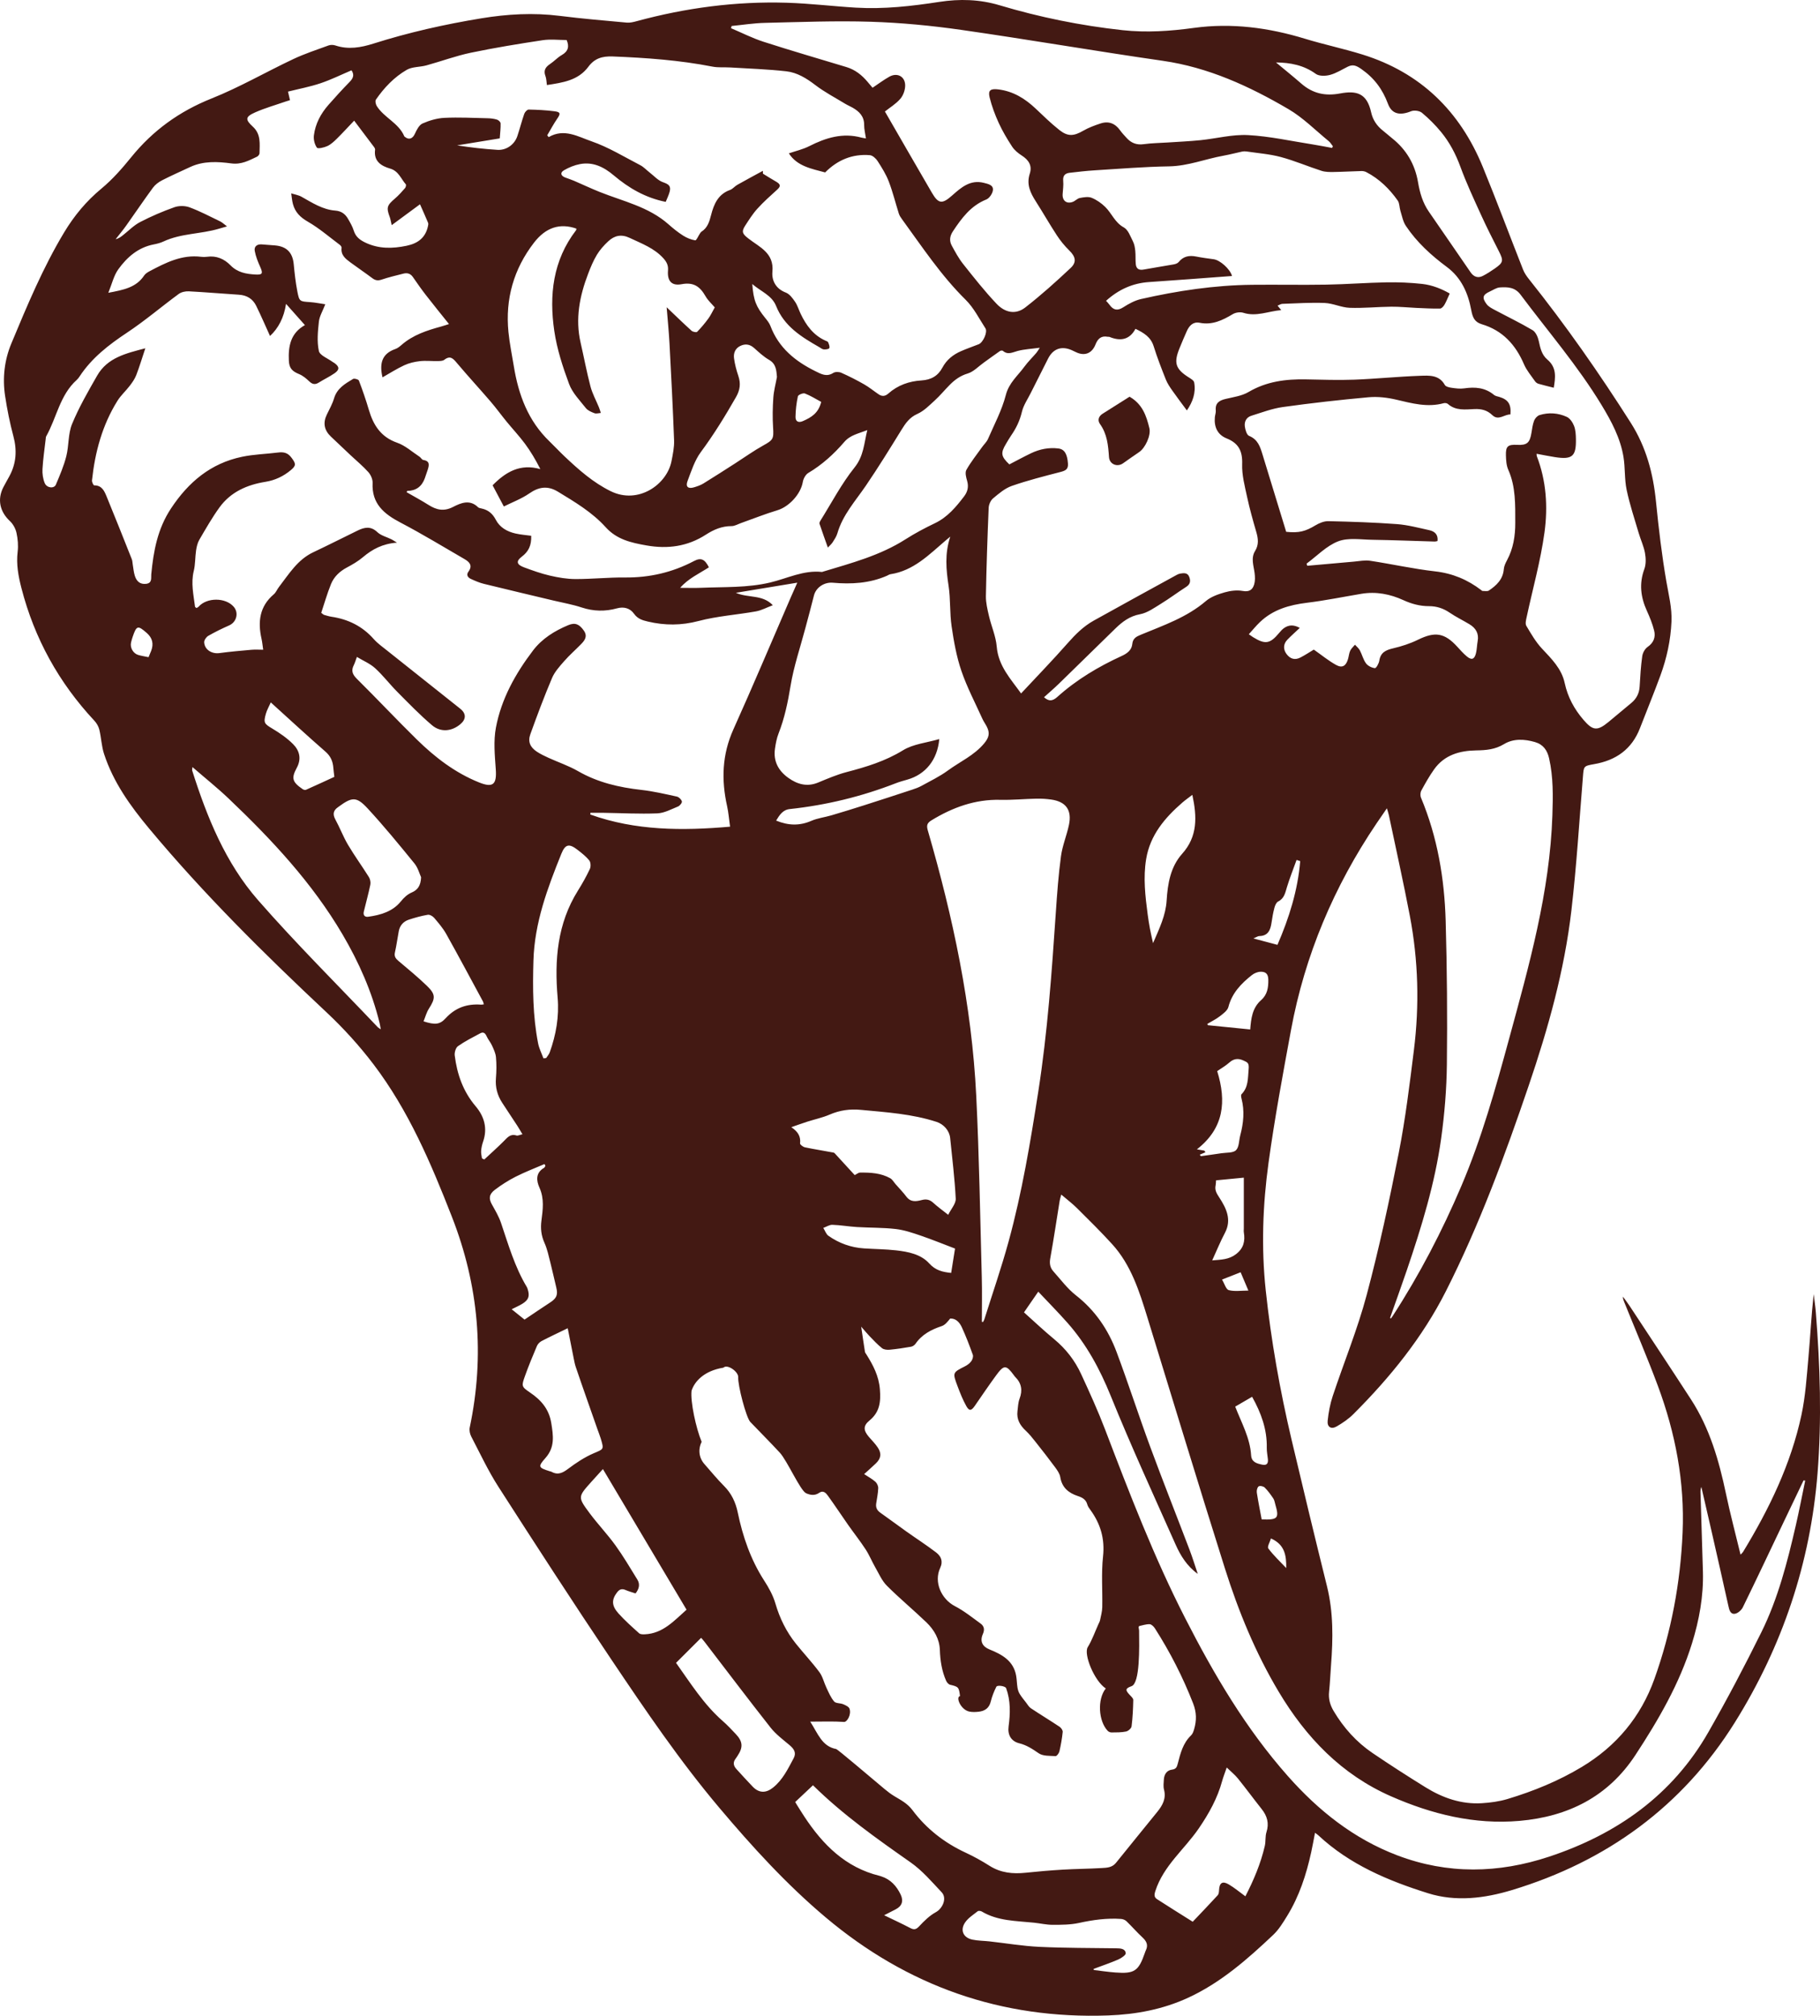 <svg viewBox="0 0 386.597 428.142" xmlns="http://www.w3.org/2000/svg"><g fill="#431913"><path d="m294.599 171.683c-.81 1.18-1.521 2.201-2.217 3.232-9.036 13.396-15.219 27.987-18.157 43.89-1.729 9.359-3.469 18.728-4.767 28.153-1.236 8.969-1.561 18.04-.6 27.072 1.138 10.684 3.017 21.258 5.482 31.718 2.451 10.397 4.955 20.782 7.527 31.15 1.376 5.548 1.303 11.135.866 16.759-.146 1.884-.213 3.776-.414 5.653-.161 1.501.192 2.803.958 4.093 2.125 3.58 4.847 6.614 8.28 8.945 3.682 2.5 7.43 4.907 11.213 7.252 3.659 2.268 7.63 3.67 12.003 3.398 1.826-.114 3.69-.362 5.436-.887 5.518-1.661 10.836-3.83 15.793-6.814 7.331-4.413 12.533-10.638 15.41-18.668 3.599-10.046 5.538-20.449 5.998-31.115.464-10.759-1.524-21.13-5.255-31.167-2.22-5.97-4.738-11.83-7.125-17.738-.147-.363-.313-.718-.29-1.196.456.629.937 1.242 1.364 1.89 4.376 6.646 8.777 13.276 13.103 19.954 3.948 6.095 5.924 12.931 7.403 19.964.902 4.288 2.033 8.529 3.107 12.983.261-.278.427-.405.528-.571 5.544-9.105 10.169-18.629 12.413-29.111.852-3.979 1.11-8.096 1.477-12.165.404-4.479.621-8.974 1.12-13.489.154 1.3.353 2.596.457 3.899.907 11.364 1.267 22.732.364 34.12-1.514 19.099-7.485 36.803-17.567 52.953-11.133 17.834-27.246 29.529-47.349 35.61-5.824 1.762-11.903 2.528-17.825.671-8.482-2.66-16.645-6.087-23.294-12.297-.16-.15-.348-.27-.71-.547-.288 1.476-.523 2.813-.813 4.137-1.044 4.764-2.542 9.366-5.118 13.543-.87 1.41-1.762 2.885-2.95 4.007-5.468 5.167-11.114 10.136-18.035 13.337-5.381 2.489-11.118 3.564-16.996 3.777-22.71.821-42.691-6.223-60.07-20.859-8.303-6.993-15.561-14.963-22.539-23.229-8.406-9.958-15.704-20.726-22.955-31.513-8.152-12.128-16.093-24.4-23.991-36.696-2.179-3.392-3.898-7.081-5.767-10.666-.287-.551-.446-1.318-.321-1.913 3.223-15.297 1.917-30.163-3.779-44.739-4.446-11.378-9.207-22.585-16.638-32.376-3.004-3.958-6.397-7.693-10.023-11.092-13.212-12.39-26.074-25.105-37.679-39.037-3.986-4.786-7.607-9.833-9.561-15.84-.534-1.643-.591-3.436-.997-5.129-.164-.683-.566-1.386-1.049-1.903-7.55-8.083-12.734-17.46-15.499-28.17-.654-2.533-1.126-5.064-.804-7.725.159-1.315.039-2.717-.247-4.014-.199-.903-.728-1.877-1.403-2.505-2.131-1.982-2.72-4.606-1.384-7.191.413-.798.868-1.574 1.294-2.365 1.461-2.71 1.629-5.499.832-8.48-.751-2.81-1.327-5.681-1.76-8.558-.573-3.804-.141-7.597 1.332-11.128 3.353-8.04 6.705-16.094 11.213-23.588 2.124-3.53 4.698-6.638 7.914-9.3 2.337-1.934 4.391-4.27 6.308-6.64 4.608-5.697 10.234-9.765 17.09-12.502 5.947-2.374 11.54-5.624 17.347-8.363 2.421-1.141 4.985-1.984 7.505-2.904.432-.158 1.014-.144 1.455.004 2.753.923 5.445.439 8.076-.395 7.507-2.379 15.161-4.096 22.925-5.372 5.535-.91 11.065-1.222 16.659-.518 4.727.595 9.48.998 14.226 1.43.689.063 1.426-.117 2.109-.303 10.438-2.836 21.064-4.243 31.875-3.916 4.895.148 9.775.748 14.667 1.04 5.958.356 11.862-.312 17.738-1.22 4.327-.668 8.566-.553 12.806.715 8.536 2.554 17.245 4.32 26.107 5.289 5.083.556 10.118.213 15.188-.482 8-1.096 15.854-.053 23.568 2.301 4.031 1.23 8.173 2.101 12.198 3.35 12.355 3.833 20.732 12.037 25.588 23.889 2.962 7.227 5.688 14.551 8.557 21.817.29.735.771 1.419 1.269 2.043 7.782 9.75 14.916 19.95 21.604 30.483 3.284 5.172 4.758 10.76 5.357 16.749.567 5.677 1.236 11.356 2.206 16.974.489 2.833 1.211 5.591 1.082 8.508-.175 3.948-1.003 7.754-2.351 11.439-1.371 3.749-2.9 7.44-4.335 11.166-1.734 4.502-5.104 6.862-9.762 7.661-2.255.387-2.181.473-2.362 2.675-.774 9.455-1.348 18.935-2.442 28.354-1.481 12.76-4.935 25.087-9.067 37.228-5.067 14.889-10.49 29.646-17.602 43.697-4.977 9.834-11.867 18.329-19.645 26.097-1.035 1.034-2.294 1.891-3.567 2.625-1.152.664-2.037.117-1.898-1.214.184-1.77.517-3.563 1.076-5.249 2.375-7.155 5.263-14.166 7.202-21.433 2.658-9.965 4.831-20.073 6.82-30.197 1.418-7.22 2.312-14.552 3.222-21.86 1.187-9.525.935-19.052-.862-28.488-1.36-7.141-2.952-14.238-4.447-21.353-.09-.428-.238-.844-.427-1.504zm-199.227-102.853c-1.693-2.119-3.331-4.126-4.918-6.173-.962-1.241-1.86-2.533-2.755-3.824-.51-.736-1.193-.921-1.998-.717-1.563.398-3.139.767-4.664 1.281-.784.264-1.332.154-1.964-.321-1.51-1.135-3.08-2.19-4.599-3.312-1.053-.778-2.118-1.568-1.912-3.147.025-.193-.212-.487-.404-.63-2.232-1.668-4.363-3.52-6.763-4.9-1.619-.93-2.703-2.015-3.171-3.746-.198-.735-.248-1.51-.365-2.266.737.233 1.539.35 2.199.721 2.275 1.278 4.485 2.729 7.171 2.935 1.28.098 2.102.719 2.691 1.738.47.813.955 1.648 1.231 2.536.401 1.291 1.284 1.958 2.432 2.51 2.866 1.378 5.788 1.313 8.818.678 2.451-.514 3.976-1.767 4.493-4.092.056-.251.131-.556.042-.771-.546-1.315-1.136-2.612-1.723-3.941-2.021 1.491-3.934 2.902-6.01 4.432-.2-.847-.258-1.292-.41-1.703-.758-2.044-.61-2.485 1.107-3.954.776-.663 1.46-1.439 2.136-2.209.164-.186.276-.678.161-.808-1.035-1.176-1.525-2.817-3.328-3.339-1.895-.549-3.514-1.551-3.198-3.991.021-.159-.055-.367-.155-.5-1.356-1.814-2.724-3.618-4.289-5.69-1.427 1.495-2.537 2.715-3.712 3.868-.597.586-1.247 1.195-1.99 1.535-.686.314-2.001.623-2.209.334-.492-.681-.747-1.751-.641-2.607.305-2.465 1.459-4.613 3.088-6.474 1.453-1.659 2.944-3.288 4.485-4.865.744-.762 1.09-1.476.417-2.482-2.192.93-4.336 1.996-6.585 2.75-2.243.752-4.591 1.192-6.907 1.773.152.652.281 1.205.424 1.816-.367.115-.662.198-.951.299-2.151.75-4.359 1.374-6.436 2.292-2.11.933-2.169 1.516-.498 3.046 1.752 1.604 1.441 3.648 1.41 5.645-.004.249-.282.608-.524.722-1.724.808-3.315 1.716-5.462 1.43-2.915-.389-5.932-.55-8.753.772-1.993.934-4.012 1.817-5.968 2.822-.727.373-1.455.921-1.934 1.573-1.939 2.639-3.768 5.359-5.667 8.028-.708.995-1.497 1.934-2.248 2.898.679-.144 1.118-.503 1.564-.854 1.2-.944 2.296-2.089 3.628-2.78 2.345-1.217 4.795-2.268 7.285-3.153.962-.342 2.259-.333 3.216.022 2.224.825 4.341 1.944 6.485 2.978.438.211.803.574 1.477 1.07-.814.235-1.271.364-1.726.499-3.864 1.151-8.036.962-11.768 2.709-.643.301-1.358.488-2.059.622-3.311.631-5.678 2.707-7.539 5.284-.967 1.339-1.346 3.103-2.12 4.99 3.23-.614 5.918-1.11 7.614-3.676.258-.39.728-.681 1.158-.909 3.428-1.815 6.876-3.578 10.961-3.056.398.051.816.051 1.213-.006 1.998-.287 3.674.446 5.009 1.815 1.489 1.525 3.338 1.843 5.287 1.953 1.521.086 1.644-.222 1.017-1.623-.486-1.085-.946-2.22-1.156-3.38-.173-.953.482-1.481 1.505-1.395.94.078 1.882.131 2.822.216 2.473.223 3.719 1.537 3.953 3.99.183 1.92.393 3.847.759 5.739.426 2.207.507 2.162 2.72 2.315 1.031.071 2.053.284 3.224.454-.55 1.435-1.233 2.533-1.359 3.692-.225 2.068-.437 4.242-.005 6.231.205.945 1.905 1.567 2.93 2.332.107.08.236.131.346.208 1.102.778 1.164 1.424.057 2.191-1.067.739-2.259 1.296-3.362 1.988-.789.495-1.363.36-2.024-.275-.63-.605-1.351-1.205-2.145-1.531-1.478-.606-2.101-1.245-2.177-2.86-.144-3.056.361-5.85 3.413-7.548-1.332-1.498-2.56-2.88-4.011-4.512-.454 2.982-1.661 5.205-3.403 6.819-.965-2.118-1.897-4.292-2.94-6.412-.727-1.477-1.983-2.245-3.668-2.351-3.546-.223-7.087-.536-10.635-.72-.711-.037-1.586.146-2.144.556-3.678 2.702-7.164 5.686-10.959 8.205-3.902 2.589-7.517 5.375-10.114 9.329-.172.262-.369.52-.6.728-3.589 3.225-4.259 8.029-6.489 11.988-.083.147-.077.349-.097.527-.242 2.137-.564 4.269-.686 6.413-.057.992.099 2.08.479 2.991.441 1.056 1.99 1.214 2.366.324.833-1.973 1.689-3.965 2.212-6.032.57-2.25.364-4.76 1.228-6.856 1.465-3.552 3.41-6.921 5.326-10.268 2.199-3.841 6.158-4.73 10.234-5.808-.687 2.062-1.238 3.906-1.926 5.697-.31.807-.837 1.553-1.367 2.249-.837 1.097-1.898 2.042-2.623 3.202-3.232 5.17-4.774 10.909-5.414 16.917-.037.347.307 1.055.468 1.053 1.625-.017 2.154 1.19 2.628 2.341 1.827 4.437 3.594 8.9 5.367 13.359.129.324.124.699.185 1.05.144.827.202 1.682.456 2.474.358 1.116 1.073 1.847 2.404 1.689 1.323-.158 1.011-1.282 1.079-1.994.474-4.95 1.328-9.674 4.189-14.005 3.718-5.63 8.46-9.604 15.109-10.989 2.495-.52 5.084-.582 7.625-.9 1.183-.148 2.065.018 2.871 1.105.911 1.231 1.055 1.62-.122 2.611-1.579 1.329-3.376 2.18-5.433 2.511-3.898.626-7.367 2.151-9.741 5.425-1.579 2.178-2.917 4.536-4.278 6.863-.391.668-.582 1.494-.698 2.273-.216 1.449-.144 2.957-.491 4.368-.636 2.586-.046 5.076.27 7.598.012.092.183.163.317.274.158-.1.334-.163.443-.287 1.753-1.99 5.732-1.983 7.46.022 1.117 1.295.598 3.261-.966 3.953-1.515.67-3.012 1.398-4.446 2.223-.427.246-.889.92-.866 1.374.082 1.565 1.627 2.505 3.23 2.288 2.261-.306 4.538-.505 6.812-.705.798-.07 1.608-.011 2.491-.011-.125-.848-.189-1.604-.354-2.337-.814-3.619-.415-6.874 2.613-9.442.461-.391.696-1.037 1.079-1.531 2.132-2.756 3.947-5.809 7.294-7.388 3.167-1.495 6.289-3.086 9.439-4.618 1.446-.703 2.78-.992 4.181.342.774.737 1.98 1.018 2.985 1.518.29.144.557.333 1.185.714-3.047.216-5.243 1.397-7.247 3.095-1.019.863-2.211 1.551-3.396 2.183-1.536.819-2.745 1.962-3.381 3.537-.813 2.014-1.408 4.116-2.068 6.092.383.281.479.397.598.431.517.147 1.034.317 1.563.396 3.553.527 6.572 2.007 8.986 4.735.826.934 1.878 1.677 2.862 2.462 5.168 4.121 10.349 8.224 15.52 12.34 1.278 1.017 1.283 2.218.04 3.273-1.813 1.54-4.175 1.815-6.045.228-2.596-2.204-4.973-4.671-7.378-7.092-1.614-1.625-3.012-3.476-4.7-5.014-1.075-.979-2.503-1.57-3.87-2.394-.308.827-.436 1.309-.658 1.743-.598 1.169-.288 1.977.653 2.909 4.285 4.245 8.416 8.647 12.72 12.873 3.871 3.802 8.155 7.092 13.244 9.134 2.989 1.199 3.767.405 3.54-2.808-.208-2.944-.507-5.999.033-8.854 1.152-6.093 4.146-11.456 7.881-16.365 1.921-2.525 4.579-4.167 7.48-5.38 1.465-.612 2.356-.213 3.32 1.169.826 1.185.212 2.038-.574 2.845-1.193 1.225-2.493 2.354-3.617 3.638-.97 1.108-2.017 2.264-2.579 3.591-1.662 3.92-3.156 7.914-4.599 11.921-.571 1.584-.045 2.765 1.382 3.71.781.517 1.642.923 2.498 1.313 2.083.949 4.283 1.686 6.256 2.822 4.191 2.413 8.719 3.451 13.456 3.985 2.533.286 5.036.872 7.532 1.417.43.094.955.61 1.063 1.027.073.281-.433.92-.812 1.074-1.439.583-2.916 1.403-4.406 1.462-3.814.152-7.643-.058-11.466-.117-.914-.014-1.829-.002-2.743-.002-.008.122-.016.244-.024.367 9.624 3.447 19.542 3.463 29.687 2.581-.24-1.704-.338-3.051-.629-4.355-1.249-5.582-1.072-10.966 1.333-16.307 4.165-9.25 8.1-18.604 12.134-27.913.424-.978.863-1.95 1.441-3.253-4.44.733-8.578 1.416-13.047 2.153 2.653 1.169 5.631.298 7.848 2.638-1.336.502-2.425 1.104-3.584 1.31-4.059.724-8.226.996-12.193 2.043-3.664.966-7.155.963-10.752.119-1.149-.27-2.18-.572-2.947-1.655-.845-1.193-2.165-1.556-3.616-1.156-2.532.698-5.008.646-7.532-.189-1.907-.631-3.909-.976-5.87-1.444-4.965-1.186-9.936-2.351-14.892-3.572-.95-.234-1.867-.637-2.76-1.048-.636-.293-1.017-.846-.517-1.525.977-1.326.212-2.081-.852-2.697-4.507-2.608-8.959-5.325-13.57-7.738-3.512-1.838-6.14-4.01-5.925-8.412.037-.764-.383-1.721-.906-2.307-1.152-1.291-2.509-2.399-3.775-3.59-1.408-1.324-2.816-2.649-4.211-3.987-1.403-1.345-1.685-2.892-.828-4.657.549-1.13 1.18-2.247 1.534-3.441.631-2.123 2.347-3.107 4.036-4.117.268-.16 1.143.093 1.238.345.776 2.043 1.496 4.113 2.111 6.21.957 3.26 2.556 5.789 6.025 6.998 1.717.598 3.177 1.942 4.741 2.967.294.193.502.647.793.691 1.475.223 1.245 1.139.94 2.107-.189.599-.396 1.193-.61 1.783q-.957 2.641-3.716 2.679c-.037 0-.072.129-.149.275 1.552.896 3.138 1.746 4.655 2.705 1.691 1.068 3.262 1.434 5.223.423 1.634-.842 3.547-1.655 5.293.063.174.171.493.215.754.271 1.408.305 2.341 1.083 3.027 2.405.844 1.626 2.403 2.506 4.164 2.905 1.131.256 2.301.34 3.352.486.07 2.069-.581 3.372-2.001 4.438-1.275.957-1.097 1.684.46 2.261 1.807.67 3.635 1.327 5.507 1.761 1.775.412 3.619.73 5.433.734 3.508.009 7.017-.371 10.523-.336 5.199.051 10.062-1.072 14.653-3.49 1.473-.776 2.288-.417 3.17 1.334-2.073 1.34-4.408 2.382-6.105 4.357 1.619 0 3.052.052 4.48-.009 4.888-.211 9.801.024 14.63-1.122 3.64-.863 7.097-2.675 11.003-2.242.082.009.171-.048.257-.074 6.013-1.815 12.099-3.417 17.487-6.857 2.003-1.279 4.121-2.401 6.266-3.428 2.668-1.278 4.463-3.432 6.187-5.692.747-.98 1.011-2.044.645-3.297-.219-.747-.483-1.762-.159-2.334.967-1.707 2.211-3.257 3.354-4.863.407-.572.962-1.073 1.235-1.699 1.34-3.087 2.961-6.115 3.791-9.341.667-2.592 2.526-4.07 3.925-5.991.766-1.051 1.711-1.969 2.561-2.96.21-.244.364-.536.73-1.087-1.795.244-3.293.309-4.71.684-1.093.289-2.075.9-3.134-.029-.113-.099-.469-.06-.622.046-1.164.806-2.303 1.649-3.455 2.473-1.12.8-2.146 1.926-3.395 2.299-1.567.468-2.725 1.315-3.803 2.4s-2.052 2.28-3.18 3.309c-1.155 1.055-2.314 2.252-3.702 2.869-1.68.747-2.527 1.998-3.412 3.434-2.45 3.975-4.905 7.953-7.533 11.81-2.22 3.259-4.92 6.202-6.051 10.116-.195.676-.616 1.3-1.002 1.904-.247.387-.62.693-1.023 1.129-.645-1.825-1.228-3.441-1.774-5.07-.056-.167.068-.435.179-.613 2.384-3.81 4.481-7.851 7.272-11.336 1.934-2.415 2.001-5.027 2.699-7.937-1.883.761-3.6 1.027-4.891 2.531-2.201 2.563-4.699 4.827-7.642 6.578-.576.343-1.047 1.22-1.163 1.917-.424 2.545-2.909 5.257-5.391 6.002-2.61.784-5.15 1.805-7.722 2.717-.673.239-1.354.652-2.03.65-2.035-.007-3.779.742-5.422 1.804-3.909 2.527-8.12 3.103-12.665 2.298-3.238-.573-6.277-1.249-8.639-3.866-2.86-3.169-6.522-5.343-10.143-7.546-2.167-1.318-4.045-1.046-6.098.379-1.628 1.13-3.547 1.84-5.395 2.765-.862-1.626-1.636-3.087-2.386-4.502 2.772-2.818 5.84-4.659 10.142-3.439-1.026-2.019-2.068-3.777-3.28-5.407-1.204-1.62-2.596-3.1-3.876-4.664-1.164-1.423-2.243-2.916-3.44-4.309-2.344-2.726-4.784-5.371-7.099-8.12-.803-.953-1.42-1.716-2.706-.714-.341.266-.942.258-1.425.269-1.26.027-2.534-.121-3.777.02-1.119.126-2.275.393-3.291.864-1.605.744-3.106 1.711-4.633 2.573-.665-2.841-.208-5.009 2.726-6.016.493-.169.939-.541 1.343-.893 2.415-2.101 5.353-3.057 8.358-3.879.585-.16 1.158-.361 1.7-.532zm126.393 79.262c1.059.946 1.839.824 2.845-.08 4.074-3.66 8.736-6.437 13.703-8.707 1.14-.521 2.081-1.252 2.201-2.509.118-1.228.883-1.592 1.814-1.978 4.803-1.99 9.748-3.671 13.813-7.148 1.081-.924 2.594-1.453 3.998-1.855 1.216-.348 2.604-.519 3.831-.297 1.413.256 2.111-.273 2.442-1.413.214-.739.183-1.589.087-2.368-.197-1.59-.841-3.191.109-4.724.816-1.318.655-2.616.25-4.012-.711-2.449-1.408-4.908-1.943-7.398-.499-2.321-1.143-4.702-1.061-7.033.097-2.754-.749-4.431-3.299-5.454-1.934-.776-2.687-2.423-2.504-4.481.044-.492.246-.988.2-1.465-.15-1.573.745-2.115 2.086-2.436 1.65-.396 3.445-.631 4.863-1.468 3.817-2.253 7.916-2.767 12.202-2.687 3.419.064 6.844.191 10.257.062 4.674-.177 9.336-.663 14.01-.825 1.902-.066 4.02-.226 5.233 1.947.202.361.923.529 1.431.601.887.126 1.815.251 2.688.123 2.312-.338 4.456-.174 6.337 1.399.29.243.741.304 1.126.42 1.883.566 2.543 1.566 2.354 3.724-1.284-.05-2.534 1.408-3.853.138-1.094-1.053-2.314-1.345-3.788-1.283-1.945.082-3.976.396-5.651-1.092-.193-.172-.615-.227-.88-.155-3.459.949-6.74.034-10.083-.751-1.895-.445-3.933-.685-5.861-.511-6.086.547-12.164 1.235-18.216 2.078-2.284.318-4.5 1.169-6.721 1.86-1.026.319-1.497 1.238-1.367 2.238.095.728.402 1.826.909 2.031 1.877.758 2.356 2.331 2.859 3.979 1.671 5.48 3.354 10.957 5.02 16.395 2.733.288 4.09-.096 6.223-1.378.811-.487 1.835-.904 2.751-.883 4.852.111 9.708.266 14.546.626 2.312.172 4.597.787 6.875 1.287 1.133.249 1.916.916 1.751 2.307-.241.047-.409.113-.576.109-4.442-.127-8.883-.308-13.326-.377-2.42-.038-5.076-.489-7.205.333-2.476.956-4.491 3.103-6.707 4.732l.152.457c3.296-.295 6.591-.597 9.888-.879 1.156-.099 2.347-.353 3.469-.183 4.606.697 9.169 1.725 13.792 2.25 3.725.424 6.921 1.773 9.831 4.008.071.055.147.15.22.149.464-.007 1.043.136 1.372-.085 1.625-1.094 2.999-2.385 3.172-4.549.051-.646.37-1.303.685-1.891 1.335-2.49 1.754-5.17 1.748-7.946-.007-3.818.125-7.641-1.487-11.269-.403-.907-.466-2.01-.497-3.028-.062-1.966.412-2.359 2.393-2.26 2.068.103 2.676-.415 3.023-2.515.146-.884.254-1.795.57-2.621.185-.482.678-1.038 1.15-1.186 1.953-.611 3.954-.459 5.788.377.679.309 1.255 1.176 1.545 1.919.331.85.379 1.843.397 2.777.074 3.714-.777 4.431-4.495 3.847-1.271-.2-2.532-.46-3.858-.704.019.252 0 .387.042.498 2.034 5.256 2.377 10.792 1.634 16.219-.831 6.066-2.513 12.016-3.798 18.021-.126.59-.32 1.365-.06 1.803 1.001 1.681 1.998 3.424 3.323 4.84 2.044 2.185 4.172 4.257 4.829 7.315.639 2.975 2.025 5.536 4.001 7.83 1.968 2.285 2.908 2.408 5.276.464 1.633-1.341 3.247-2.707 4.872-4.058 1.094-.91 1.687-2.044 1.77-3.492.124-2.155.254-4.316.553-6.451.099-.707.568-1.563 1.14-1.961 1.31-.912 1.736-2.103 1.381-3.503-.361-1.423-.918-2.811-1.529-4.151-1.324-2.906-1.688-5.793-.547-8.883.38-1.028.338-2.321.136-3.428-.263-1.441-.916-2.807-1.333-4.225-.896-3.05-1.914-6.079-2.563-9.183-.474-2.268-.291-4.666-.665-6.963-.653-4.011-2.554-7.567-4.625-10.989-5.044-8.335-11.419-15.701-17.229-23.48-1.222-1.636-2.766-1.655-4.403-1.556-.716.043-1.411.538-2.104.852-1.546.701-1.748 1.327-.709 2.709.378.503 1.017.847 1.594 1.155 2.721 1.455 5.511 2.79 8.161 4.362.672.398 1.134 1.464 1.316 2.305.322 1.48.613 2.92 1.83 3.943 2.063 1.734 1.687 3.918 1.355 5.979-1.17-.297-2.221-.54-3.255-.841-.269-.078-.554-.289-.714-.521-.817-1.184-1.793-2.31-2.351-3.612-1.781-4.155-4.544-7.198-8.965-8.51-1.556-.462-1.96-1.485-2.246-3.021-.665-3.581-2.091-6.852-5.168-9.135-3.344-2.481-6.405-5.268-8.725-8.749-.609-.914-.813-2.108-1.152-3.189-.225-.718-.164-1.603-.569-2.175-1.763-2.494-3.916-4.608-6.661-6.035-.308-.16-.696-.245-1.043-.236-1.975.051-3.948.174-5.923.203-.856.013-1.763.011-2.562-.247-2.895-.934-5.709-2.145-8.639-2.932-2.366-.635-4.855-.815-7.292-1.181-.304-.046-.632-.039-.932.024-1.313.276-2.61.631-3.93.867-3.873.691-7.552 2.208-11.59 2.272-5.25.083-10.495.517-15.74.84-1.793.11-3.581.318-5.366.525-.978.113-1.484.601-1.38 1.715.088.931-.059 1.885-.119 2.828-.087 1.376.834 2.118 2.136 1.642.539-.197.982-.729 1.521-.833.82-.158 1.787-.328 2.507-.036 1.058.428 2.07 1.138 2.89 1.943 1.387 1.361 2.04 3.315 3.949 4.349.92.499 1.392 1.913 1.937 2.978.306.598.421 1.324.491 2.005.096.925.018 1.868.104 2.794.093.995.661 1.36 1.681 1.169 2.119-.397 4.253-.711 6.374-1.096.375-.068.833-.223 1.055-.498.998-1.237 2.246-1.463 3.721-1.17 1.232.245 2.482.406 3.729.577 1.339.184 3.457 2.043 3.887 3.554-5.898.435-11.763.898-17.633 1.289-3.512.234-6.484 1.604-9.124 3.981.267.305.522.552.725.837.806 1.129 1.666 1.347 2.924.543 1.16-.741 2.442-1.45 3.766-1.751 7.769-1.766 15.629-2.947 23.616-3.029 5.262-.054 10.526.056 15.786-.034 4.261-.073 8.518-.411 12.78-.488 2.508-.045 5.036.063 7.529.334 2.208.24 4.259 1.109 5.87 2.041-.431.941-.715 1.696-1.117 2.384-.202.347-.612.805-.935.81-1.66.027-3.323-.064-4.984-.137-1.791-.079-3.582-.275-5.371-.258-2.952.029-5.908.341-8.852.234-1.765-.064-3.499-.947-5.266-1.022-3.005-.127-6.025.083-9.037.182-.309.01-.611.228-1.005.385.3.368.489.599.775.949-2.757.228-5.292 1.448-8.055.563-.656-.21-1.627-.072-2.226.286-2.189 1.307-4.364 2.376-7.043 1.838-1.36-.273-2.196.589-2.718 1.744-.537 1.186-1.033 2.391-1.53 3.594-1.318 3.19-.892 4.494 1.981 6.293.428.268 1.029.632 1.102 1.033.401 2.21-.316 4.162-1.551 5.952-1.066-1.446-2.099-2.796-3.072-4.187-.526-.752-1.06-1.531-1.396-2.376-.926-2.33-1.839-4.674-2.585-7.066-.605-1.94-2.054-2.83-3.865-3.704-1.266 2.366-3.215 2.661-5.517 1.72-.118-.048-.27-.007-.402-.033-1.362-.261-2.095.429-2.562 1.618-.763 1.944-2.339 2.547-4.183 1.642-.282-.139-.566-.274-.854-.402-2.175-.967-3.982-.327-5.041 1.776-1.231 2.445-2.473 4.883-3.696 7.331-.659 1.318-1.541 2.59-1.87 3.989-.435 1.847-1.203 3.453-2.26 4.978-.409.59-.761 1.221-1.132 1.837-1.161 1.926-1.044 2.669.727 4.34 1.527-.788 3.059-1.628 4.633-2.38 1.819-.869 3.757-1.247 5.769-1.003 1.337.162 1.893 1.19 2.047 3.194.096 1.25-.558 1.531-1.601 1.802-3.47.9-6.956 1.784-10.336 2.961-1.464.51-2.757 1.631-3.98 2.652-.517.432-.896 1.31-.925 2.002-.26 6.243-.477 12.489-.588 18.736-.025 1.408.326 2.842.649 4.231.508 2.182 1.466 4.309 1.65 6.508.347 4.143 2.983 6.874 5.172 9.947 3.41-3.658 6.762-7.112 9.937-10.721 1.627-1.849 3.339-3.543 5.477-4.737 5.866-3.276 11.766-6.492 17.655-9.726.233-.128.495-.238.755-.279.774-.123 1.559-.221 1.913.751.314.863.191 1.528-.661 2.075-1.816 1.165-3.543 2.469-5.381 3.596-1.408.863-2.857 1.922-4.415 2.213-2.207.411-3.76 1.588-5.247 3.035-3.997 3.892-7.97 7.809-11.97 11.698-1.027.999-2.12 1.93-3.191 2.899zm-38.2 165.009c.846.56 1.682 1.009 2.377 1.618.348.305.624.911.607 1.369-.04 1.088-.267 2.169-.43 3.252-.126.838.159 1.45.866 1.947 1.87 1.315 3.698 2.69 5.562 4.013 2.088 1.482 4.245 2.871 6.28 4.422 1.047.799 1.557 1.86.88 3.313-1.383 2.97.216 6.601 3.145 8.117 1.93.999 3.658 2.399 5.43 3.683.762.552.919 1.277.49 2.245-.678 1.53-.076 2.652 1.378 3.241 2.663 1.078 5.138 2.4 5.7 5.615.146.833.146 1.69.283 2.525.075.459.227.937.468 1.33.395.643.882 1.23 1.346 1.828.326.42.604.931 1.028 1.213 2.015 1.34 4.087 2.593 6.1 3.934.331.22.695.749.66 1.096-.14 1.382-.384 2.759-.696 4.114-.091.398-.549 1.032-.808 1.017-1.224-.07-2.68.027-3.596-.602-1.314-.903-2.543-1.728-4.123-2.118-1.747-.432-2.508-1.803-2.269-3.585.367-2.742.443-5.471-.521-8.118-.167-.458-1.879-.715-2.083-.306-.497.992-.919 2.048-1.18 3.124-.341 1.408-1.247 2.028-2.56 2.178-.663.076-1.368.105-2.013-.033-1.827-.392-2.934-3.108-1.961-3.289-.24-1.918-.333-1.981-2.104-2.405-.334-.08-.692-.492-.844-.836-.921-2.082-1.257-4.279-1.336-6.555-.081-2.336-1.226-4.291-2.86-5.864-2.75-2.646-5.704-5.084-8.398-7.784-1.069-1.071-1.706-2.585-2.48-3.933-.711-1.239-1.248-2.585-2.026-3.776-1.169-1.789-2.501-3.47-3.73-5.221-1.444-2.057-2.821-4.161-4.296-6.195-.397-.547-.978-1.197-1.814-.618-.926.641-1.819.533-2.794.114-1.234-.53-4.025-6.931-5.61-8.639-2.047-2.204-4.169-4.338-6.253-6.508-.894-.931-2.672-7.808-2.572-9.496.07-1.184-2.324-2.872-3.145-2.037-4.167.667-6.167 3-6.765 4.9-.274 2.294.932 7.934 2.144 10.854-.803 1.614-.578 3.405.596 4.729 1.373 1.55 2.678 3.168 4.141 4.628 1.597 1.593 2.479 3.473 2.93 5.644 1.066 5.136 2.749 10.029 5.624 14.482.967 1.497 1.87 3.123 2.365 4.818.923 3.166 2.327 6.032 4.375 8.583 1.633 2.035 3.431 3.943 4.983 6.035.711.957.974 2.237 1.504 3.34.48 1.001.92 2.069 1.627 2.893.366.426 1.303.318 1.928.58.504.211 1.191.526 1.336.952.435 1.274-.536 2.845-1.149 2.804-2.268-.153-4.554-.061-7.194-.061 1.668 2.601 2.491 5.252 5.523 5.823.287.054 7.112 5.846 10.282 8.507.651.546 1.336 1.065 2.062 1.505 1.404.85 2.765 1.514 3.87 2.993 2.935 3.93 6.772 6.919 11.277 9.007 1.749.811 3.449 1.759 5.078 2.791 2.381 1.508 4.936 1.753 7.647 1.47 2.637-.276 5.281-.503 7.927-.66 2.739-.163 5.488-.176 8.227-.337 1.094-.064 2.231-.084 3.053-1.111 2.908-3.634 5.873-7.223 8.792-10.848 1.093-1.357 1.905-2.802 1.409-4.688-.178-.675-.081-1.435-.036-2.152.068-1.103.627-1.965 1.736-2.104.884-.111 1.044-.59 1.221-1.274.561-2.175 1.102-4.359 2.829-6.005.334-.318.513-.849.648-1.315.536-1.838.532-3.549-.214-5.465-2.179-5.596-4.889-10.893-8.114-15.939-.252-.394-.739-.882-1.128-.893-.771-.021-1.55.261-2.233.398-.08.192-.117.237-.112.275.032.222.105.442.108.664.044 3.616.206 11.187-1.603 11.829-1.362.484-1.355.832-.369 1.874.298.315.742.71.735 1.061-.036 1.871-.126 3.749-.361 5.603-.054.423-.71.994-1.175 1.092-1.001.211-2.057.186-3.091.198-.268.003-.612-.141-.798-.336-1.975-2.066-2.254-6.697-.416-9.009-2.434-1.584-4.752-7.273-3.83-8.772.933-1.518 1.527-3.243 2.266-4.879.129-.286.294-.57.355-.872.184-.906.444-1.819.462-2.734.073-3.594-.221-7.222.166-10.778.408-3.749-.533-6.909-2.669-9.861-.262-.362-.557-.746-.669-1.164-.288-1.079-1.045-1.49-2.03-1.815-1.944-.641-3.362-1.79-3.717-4.011-.12-.749-.642-1.478-1.114-2.118-1.334-1.81-2.722-3.581-4.119-5.344-.658-.83-1.319-1.675-2.092-2.392-1.232-1.143-1.984-2.437-1.765-4.16.113-.89.135-1.826.446-2.648.68-1.794.409-3.306-.949-4.641-.095-.094-.168-.211-.248-.32-1.657-2.249-2.109-2.277-3.772-.007-1.566 2.139-3.052 4.336-4.558 6.517-.705 1.02-1.172 1.12-1.77.055-.761-1.355-1.339-2.823-1.888-4.283-1.078-2.871-1.039-2.866 1.592-4.197.506-.256 1.01-.635 1.34-1.085.259-.354.458-.98.323-1.357-.707-1.976-1.462-3.942-2.336-5.849-.486-1.059-1.289-1.927-2.48-1.846-.534.662-1.079 1.358-1.778 1.592-2.225.743-4.201 1.76-5.574 3.751-.205.297-.607.572-.958.634-1.493.265-2.997.492-4.507.634-.542.051-1.246-.004-1.638-.313-.965-.761-1.807-1.683-2.67-2.568-.535-.55-1.017-1.152-1.772-2.015.307 2.084.539 3.713.798 5.337.033.206.2.393.318.581 1.428 2.279 2.632 4.553 2.856 7.395.21 2.662-.02 4.824-2.215 6.624-1.379 1.131-1.285 2.116-.12 3.478.642.75 1.358 1.452 1.897 2.271.842 1.279.669 2.323-.43 3.371-.81.773-1.651 1.512-2.474 2.262zm.376-283.701c-.153-1.076-.392-1.963-.382-2.847.019-1.842-1.043-2.882-2.48-3.7-.507-.288-1.052-.511-1.549-.813-2.136-1.302-4.378-2.47-6.356-3.983-1.873-1.433-3.848-2.649-6.13-2.91-3.959-.452-7.956-.573-11.938-.817-1.255-.077-2.546.06-3.765-.179-6.995-1.37-14.06-1.876-21.171-2.157-2.273-.09-3.878.415-5.191 2.183-2.168 2.921-5.431 3.365-8.808 3.887-.105-.695-.095-1.345-.31-1.908-.461-1.208.023-1.925.998-2.572.859-.571 1.571-1.379 2.46-1.886 1.398-.799 1.642-1.841 1.04-3.197-1.711 0-3.445-.213-5.107.04-5.101.776-10.202 1.603-15.251 2.661-3.19.669-6.278 1.82-9.43 2.688-1.381.38-3 .263-4.177.946-2.657 1.543-4.79 3.778-6.541 6.317-.2.29-.05 1.009.181 1.375 1.565 2.48 4.649 3.587 5.843 6.42.016.039.058.069.093.097.892.743 1.679.424 2.163-.637.375-.822.892-1.858 1.62-2.18 1.452-.642 3.079-1.12 4.656-1.196 3.049-.147 6.114.016 9.172.084.667.015 1.352.098 1.986.292.318.097.756.505.766.786.035.973-.093 1.952-.178 3.2-2.882.472-5.971.978-9.06 1.484 2.864.442 5.719.777 8.584.952 1.906.116 3.618-1.14 4.212-2.918.524-1.567.926-3.176 1.471-4.735.132-.379.617-.91.931-.904 1.841.035 3.69.126 5.514.364 1.269.166 1.283.513.564 1.556-.781 1.134-1.427 2.361-2.132 3.548.103.128.206.255.309.383 3.274-1.923 6.256-.091 9.082.885 3.613 1.247 6.95 3.306 10.373 5.078.731.379 1.318 1.034 1.982 1.548.929.718 1.774 1.692 2.829 2.063 1.194.421 1.76.775 1.432 2.018-.2.757-.565 1.471-.84 2.162-4.337-.869-7.862-2.946-11.056-5.644-2.075-1.753-4.373-2.904-7.148-2.381-1.184.224-2.372.709-3.415 1.32-.862.505-.669 1.179.284 1.536.625.234 1.263.435 1.875.698 1.806.775 3.582 1.623 5.406 2.352 5.021 2.008 10.44 3.154 14.653 6.892.974.864 2 1.692 3.096 2.389.773.492 1.684.863 2.579 1.007.246.039.651-.935.991-1.439.1-.148.202-.318.347-.41 1.286-.825 1.672-2.137 2.025-3.516.594-2.321 1.492-4.432 4.029-5.338.568-.203.993-.773 1.536-1.08 1.801-1.017 3.626-1.991 5.441-2.982.003.203.006.405.01.608.92.559 1.827 1.142 2.763 1.672 1.009.571 1.055 1.001.281 1.702-1.453 1.315-2.923 2.627-4.236 4.076-.989 1.091-1.783 2.368-2.593 3.609-.869 1.333-.47 1.795.697 2.71 2.324 1.822 5.475 3.035 5.103 7.041-.174 1.87.701 3.63 2.842 4.443.791.3 1.44 1.184 1.956 1.938.524.766.789 1.705 1.194 2.556 1.166 2.448 2.7 4.561 5.272 5.716.204.092.5.175.566.338.162.401.392.921.252 1.247-.097.228-.766.308-1.167.279-.328-.024-.643-.299-.954-.478-3.777-2.165-7.449-4.402-9.184-8.755-.903-2.265-3.234-3.072-5.058-4.657.268 3.492.792 4.785 2.769 7.231.421.521.865 1.074 1.096 1.688 1.751 4.641 5.269 7.49 9.553 9.603 1.225.604 2.365 1.271 3.781.363.418-.268 1.223-.254 1.704-.04 1.661.738 3.289 1.566 4.868 2.467 1.079.616 2.048 1.422 3.082 2.12.715.483 1.376.431 2.053-.172 1.991-1.774 4.427-2.624 7.008-2.779 2.08-.125 3.534-.965 4.47-2.717.898-1.68 2.272-2.768 3.958-3.504 1.233-.538 2.509-.975 3.76-1.471.929-.369 1.933-2.596 1.43-3.372-1.343-2.071-2.486-4.375-4.212-6.077-5.235-5.162-9.244-11.247-13.532-17.131-.263-.36-.523-.754-.656-1.173-.72-2.267-1.282-4.592-2.133-6.808-.589-1.535-1.488-2.968-2.385-4.358-.357-.553-1.057-1.191-1.645-1.239-3.71-.3-6.855 1.014-9.49 3.668-2.876-.784-5.947-1.302-7.706-4.054 1.42-.489 2.965-.835 4.333-1.529 3.533-1.794 7.126-2.899 11.107-1.809.25.068.512.092.934.165zm199.509 285.08c-.115-.015-.231-.03-.346-.044-1.45 3.034-2.902 6.066-4.349 9.101-2.841 5.96-5.653 11.933-8.555 17.863-.3.612-1.086 1.294-1.714 1.366-.956.111-1.17-.857-1.355-1.693-1.166-5.258-2.359-10.511-3.552-15.763-.719-3.164-1.456-6.324-2.185-9.486-.179.432-.19.833-.178 1.234.17 5.577.355 11.154.511 16.731.146 5.222-.779 10.288-2.319 15.256-2.664 8.589-7.13 16.266-12.023 23.726-5.821 8.875-14.344 13.089-24.642 13.981-9.541.826-18.585-1.411-27.254-5.215-10.534-4.622-18.092-12.523-23.897-22.254-4.906-8.223-8.521-17.038-11.394-26.128-5.611-17.756-11.003-35.582-16.487-53.378-1.712-5.554-3.458-11.112-7.481-15.531-2.39-2.625-4.924-5.121-7.444-7.624-1.009-1.002-2.153-1.866-3.357-2.897-.15.581-.278.953-.34 1.336-.662 4.078-1.265 8.167-2 12.233-.197 1.09-.024 1.972.66 2.737 1.556 1.74 2.978 3.672 4.794 5.093 4.078 3.191 6.85 7.271 8.625 12.009 2.503 6.68 4.689 13.477 7.157 20.17 2.702 7.326 5.584 14.585 8.36 21.884.639 1.679 1.163 3.401 1.741 5.104-2.259-1.619-3.642-3.833-4.697-6.205-4.671-10.5-9.476-20.95-13.79-31.597-2.314-5.712-5.152-10.965-9.216-15.554-1.955-2.208-4.032-4.307-6.178-6.588-1.103 1.599-2.033 2.948-3.034 4.399 2.174 1.942 4.228 3.891 6.407 5.69 2.482 2.05 4.4 4.524 5.73 7.41 1.784 3.87 3.558 7.757 5.076 11.736 5.189 13.596 10.409 27.174 17.047 40.154 6.097 11.923 12.862 23.414 21.785 33.494 6.498 7.341 14.003 13.332 23.264 16.847 10.696 4.06 21.48 3.84 32.232.277 14.42-4.779 26.193-13.074 33.843-26.464 3.965-6.94 7.695-14.025 11.239-21.189 3.56-7.198 5.544-14.966 7.336-22.763.721-3.139 1.326-6.305 1.984-9.458zm-195.481-290.8c3.331 5.767 6.638 11.52 9.977 17.255 1.413 2.426 2.216 2.44 4.344.549 1.88-1.67 3.826-3.38 6.703-2.645.893.228 2.009.445 1.924 1.5-.059.728-.742 1.763-1.4 2.027-3.307 1.324-5.244 3.965-7.102 6.765-.678 1.022-.8 2.019-.244 3.037.731 1.337 1.461 2.704 2.403 3.89 2.291 2.885 4.577 5.793 7.109 8.461 1.888 1.989 4.142 2.309 6.101.785 3.361-2.614 6.543-5.474 9.645-8.395 1.347-1.268 1.008-2.429-.31-3.721-.978-.959-1.867-2.045-2.618-3.191-1.546-2.358-2.94-4.814-4.458-7.191-1.169-1.83-2.049-3.618-1.302-5.926.546-1.687-.22-2.905-1.712-3.852-.773-.491-1.544-1.132-2.038-1.886-1.056-1.611-2.047-3.287-2.848-5.035-.798-1.742-1.475-3.57-1.935-5.428-.375-1.515.229-1.88 1.806-1.694 3.195.378 5.731 1.954 8.005 4.11 1.631 1.547 3.247 3.125 5.006 4.518 1.819 1.439 3.081 1.301 5.078.15 1.15-.663 2.43-1.134 3.698-1.548 1.695-.553 3.074-.002 4.118 1.457.417.583.919 1.108 1.403 1.641.973 1.071 2.123 1.517 3.62 1.31 1.687-.234 3.404-.246 5.108-.36 2.312-.155 4.631-.252 6.935-.487 3.384-.346 6.782-1.259 10.129-1.082 4.595.243 9.149 1.27 13.717 1.981 1.382.215 2.754.497 4.13.748l.165-.359c-.295-.368-.537-.802-.895-1.094-2.821-2.305-5.436-4.972-8.545-6.792-8.315-4.87-16.994-8.869-26.723-10.269-14.269-2.055-28.481-4.516-42.752-6.559-6.356-.91-12.787-1.525-19.201-1.73-7.5-.24-15.02.066-22.529.237-2.363.054-4.719.434-7.079.665-.038.157-.075.314-.113.471 2.291.969 4.525 2.112 6.883 2.872 5.845 1.886 11.746 3.6 17.626 5.379 1.831.554 3.259 1.678 4.47 3.118.368.438.738.874 1.078 1.276 1.24-.826 2.354-1.673 3.564-2.349 1.652-.922 3.322-.085 3.362 1.801.021.972-.392 2.157-1.023 2.89-.943 1.097-2.25 1.881-3.282 2.702zm107.301 256.236c.063.042.127.083.19.125.125-.178.257-.352.375-.534 5.688-8.771 10.494-18.006 14.587-27.622 4.303-10.11 7.249-20.659 10.129-31.226 4.252-15.603 8.659-31.178 9.201-47.506.135-4.057.208-8.095-.698-12.084-.384-1.691-1.23-2.944-3.007-3.458-2.253-.652-4.59-.761-6.552.429-1.91 1.159-3.821 1.313-5.904 1.344-3.551.052-6.798.969-8.979 4.05-1.008 1.424-1.872 2.956-2.705 4.492-.217.401-.246 1.071-.068 1.496 3.501 8.372 4.986 17.174 5.243 26.159.29 10.164.374 20.34.257 30.507-.061 5.248-.491 10.525-1.215 15.725-1.334 9.591-4.178 18.828-7.289 27.976-1.152 3.389-2.376 6.753-3.567 10.129zm-86.71.84c.089.007.178.014.266.02.095-.197.216-.386.281-.592 1.724-5.478 3.606-10.913 5.125-16.448 2.868-10.449 4.636-21.129 6.308-31.824 1.976-12.635 2.869-25.37 3.734-38.112.271-3.99.559-7.988 1.095-11.947.304-2.248 1.217-4.406 1.691-6.639.669-3.156-.638-4.958-3.79-5.393-1.02-.141-2.062-.209-3.091-.187-2.564.054-5.13.31-7.689.248-5.374-.131-10.133 1.61-14.638 4.358-.956.583-1.067 1.121-.769 2.147 5.35 18.427 9.337 37.126 10.284 56.337.634 12.853.829 25.728 1.18 38.594.086 3.144.013 6.292.013 9.438zm-43.699-106.463c2.622 1.077 5.009 1.125 7.475.054 1.342-.583 2.858-.755 4.277-1.173 2.318-.682 4.627-1.395 6.929-2.13 3.414-1.089 6.82-2.201 10.224-3.322.679-.224 1.364-.469 1.987-.813 1.887-1.043 3.86-1.984 5.588-3.253 2.579-1.893 5.563-3.186 7.714-5.762 1.081-1.294 1.22-2.242.557-3.556-.283-.56-.666-1.072-.924-1.642-1.53-3.389-3.28-6.706-4.477-10.21-1.038-3.037-1.607-6.267-2.075-9.456-.416-2.835-.211-5.762-.641-8.594-.524-3.448-.848-6.833.358-10.456-.463.384-.703.579-.939.78-3.544 3.021-6.834 6.457-11.774 7.204-.256.039-.491.215-.738.323-3.688 1.614-7.573 1.829-11.5 1.482-1.787-.158-3.577.973-4.017 2.752-.57 2.308-1.206 4.6-1.814 6.899-1.077 4.072-2.46 8.095-3.139 12.233-.571 3.48-1.268 6.856-2.553 10.134-.405 1.033-.611 2.165-.767 3.271-.372 2.633.752 4.665 2.832 6.154 1.913 1.37 3.989 1.972 6.338 1 1.982-.82 3.973-1.68 6.039-2.221 4.179-1.094 8.219-2.313 11.987-4.63 2.188-1.345 5.045-1.602 7.71-2.381-.394 4.409-2.913 7.499-6.763 8.604-.82.235-1.648.455-2.441.764-7.28 2.838-14.803 4.662-22.57 5.498-1.467.158-2.16 1.263-2.883 2.447zm-13.035-109.004c-.6-.71-1.435-1.453-1.962-2.372-1.159-2.026-2.493-3.043-5.092-2.552-2.17.41-3.058-.754-2.877-2.927.087-1.049-.28-1.792-.945-2.537-1.961-2.199-4.638-3.157-7.196-4.373-1.773-.843-3.239-.502-4.547.717-.91.847-1.774 1.807-2.414 2.864-.762 1.258-1.334 2.647-1.862 4.027-1.812 4.734-2.768 9.571-1.603 14.643.713 3.103 1.292 6.239 2.101 9.315.402 1.527 1.193 2.95 1.796 4.426.158.386.268.791.399 1.188-.453.03-.959.202-1.347.057-.659-.247-1.415-.559-1.828-1.082-1.295-1.639-2.865-3.235-3.568-5.13-1.35-3.64-2.576-7.415-3.139-11.239-1.121-7.622-.303-14.995 4.611-21.398.069-.089.056-.241.081-.358-3.469-1.216-6.484-.287-9.011 2.993-4.304 5.584-6.116 11.944-5.422 18.959.243 2.453.753 4.88 1.15 7.317.982 6.029 3.03 11.551 7.55 15.905 1.102 1.062 2.141 2.189 3.254 3.239 2.98 2.812 6.022 5.514 9.764 7.356 5.858 2.884 11.952-1.407 12.92-6.39.282-1.45.601-2.942.547-4.401-.254-6.876-.612-13.749-.976-20.62-.13-2.446-.381-4.885-.604-7.656 1.908 1.815 3.571 3.438 5.295 4.995.266.24 1.018.389 1.182.222.867-.878 1.662-1.84 2.394-2.836.492-.669.839-1.446 1.35-2.351zm-110.948 97.632c-.052.529-.089.626-.065.703 3.156 9.958 7.08 19.656 13.997 27.564 8.137 9.302 16.932 18.028 25.446 27.001.113.119.275.193.627.434-.112-.598-.163-.975-.253-1.342-1.641-6.681-4.398-12.902-7.871-18.81-6.446-10.966-15.041-20.151-24.187-28.854-2.4-2.284-4.999-4.36-7.695-6.695zm230.16-149.659c1.791 1.491 3.609 2.949 5.365 4.48 2.41 2.102 5.045 2.711 8.249 2.109 3.523-.662 5.707-.049 6.602 4.016.351 1.595 1.221 2.877 2.507 3.887.672.528 1.305 1.105 1.974 1.638 3.017 2.406 4.831 5.522 5.477 9.314.381 2.235.989 4.366 2.306 6.263 2.974 4.284 5.905 8.598 8.872 12.887.638.922 1.539 1.283 2.586.745.874-.449 1.709-.987 2.516-1.549 1.879-1.308 1.915-1.685.855-3.761-1.302-2.551-2.594-5.111-3.78-7.718-1.525-3.351-3.09-6.697-4.354-10.149-.991-2.705-2.295-5.184-4.096-7.379-1.218-1.484-2.599-2.865-4.074-4.091-.522-.434-1.667-.587-2.307-.326-2.269.923-4.067.688-4.906-1.569-1.161-3.126-2.939-5.498-5.662-7.396-1.037-.723-1.773-1.047-2.871-.504-1.247.616-2.455 1.397-3.776 1.75-.944.253-2.317.295-3.027-.22-2.53-1.835-5.371-2.395-8.456-2.425zm8.035 124.71c1.67 1.171 3.122 2.374 4.745 3.267 1.297.714 2.076.216 2.513-1.221.182-.599.218-1.257.477-1.816.221-.476.666-.848 1.013-1.266.351.398.793.748 1.035 1.204.479.901.714 1.959 1.308 2.761.399.539 1.22.939 1.895 1.011.261.028.835-.987.925-1.579.266-1.75 1.376-2.264 2.928-2.627 1.81-.424 3.625-1.011 5.291-1.827 3.624-1.776 5.641-1.485 8.364 1.506.634.697 1.267 1.408 1.984 2.013 1.044.88 1.648.671 1.975-.68.199-.824.198-1.694.353-2.532.305-1.652-.41-2.794-1.761-3.607-1.385-.833-2.851-1.54-4.183-2.447-1.355-.923-2.77-1.387-4.408-1.386-1.898.001-3.664-.468-5.438-1.281-2.79-1.279-5.79-1.867-8.903-1.344-3.849.646-7.68 1.431-11.55 1.904-3.757.459-7.22 1.44-10.014 4.115-.818.783-1.535 1.672-2.353 2.573.443.306.656.467.882.607 2.605 1.617 3.625 1.444 5.576-.905.313-.377.652-.76 1.052-1.033.987-.674 2.018-.733 3.317-.019-.981.927-1.845 1.685-2.639 2.51-.885.92-.914 2.062-.165 3.054.791 1.048 1.778 1.33 2.957.719 1.033-.535 2.006-1.185 2.824-1.674zm-77.659 120.048c.617-1.256 1.649-2.366 1.597-3.422-.212-4.302-.753-8.589-1.181-12.88-.158-1.587-1.374-2.941-2.891-3.434-5.22-1.698-10.638-2.037-16.049-2.551-2.372-.225-4.501.073-6.662 1.004-1.515.653-3.161.996-4.74 1.502-1.045.335-2.077.712-3.406 1.17 1.431.947 2.042 1.985 1.864 3.455-.029.24.639.742 1.046.827 2.01.421 4.042.731 6.06 1.114.202.038.378.288.539.463 1.33 1.443 2.653 2.891 3.96 4.318.434-.211.784-.526 1.138-.531 2.212-.029 4.422.086 6.409 1.2.463.26.757.823 1.128 1.247.778.89 1.61 1.739 2.318 2.681.914 1.215 2.103.999 3.264.698.974-.253 1.704-.082 2.445.602.888.82 1.883 1.523 3.16 2.538zm59.163 117.396c-.431 1.256-.749 2.042-.97 2.854-1.002 3.679-2.797 6.901-4.955 10.063-3.038 4.45-7.489 7.915-9.231 13.296-.291.898-.257 1.357.39 1.775 2.479 1.605 4.989 3.162 7.541 4.77 1.861-1.962 3.607-3.772 5.305-5.626.227-.248.274-.718.29-1.089.067-1.553.717-2.005 2.067-1.211 1.211.713 2.299 1.635 3.522 2.524 1.756-3.401 3.255-6.933 4.129-10.702.221-.954.058-2.012.352-2.933.597-1.873.157-3.417-1.016-4.895-1.704-2.148-3.328-4.359-5.047-6.493-.627-.778-1.43-1.415-2.375-2.332zm-72.774 31.378c2.029.985 3.813 1.802 5.547 2.714.808.425 1.25.328 1.901-.372 1.048-1.126 2.2-2.261 3.529-2.989 1.478-.809 2.417-2.988 1.25-4.227-2.089-2.217-4.115-4.604-6.579-6.334-7.201-5.055-14.377-10.108-20.761-16.399-1.216 1.145-2.506 2.359-3.779 3.557.184.308.272.464.368.615.528.835 1.044 1.678 1.588 2.502 3.927 5.955 8.736 10.791 15.959 12.56.13.032.257.08.385.121 1.973.639 3.237 2.055 4.099 3.853.669 1.395.259 2.479-1.07 3.151-.718.363-1.432.733-2.437 1.249zm-44.202-53.608c3.073 4.314 5.884 8.831 9.932 12.368.98.856 1.871 1.818 2.768 2.765 1.479 1.562 1.572 2.798.395 4.568-.149.224-.288.457-.451.67-.599.785-.441 1.508.178 2.184 1.152 1.258 2.29 2.529 3.475 3.754 1.342 1.388 2.815 1.384 4.307.187 2.072-1.662 3.169-3.987 4.377-6.235.629-1.17.063-2.003-.866-2.784-1.402-1.179-2.917-2.304-4.037-3.726-4.757-6.035-9.385-12.172-14.064-18.269-.233-.304-.498-.584-.685-.8-1.802 1.798-3.514 3.507-5.329 5.319zm2.231-11.29c-5.91-9.938-11.797-19.837-17.764-29.869-.918 1.012-1.703 1.867-2.476 2.731-2.84 3.173-2.894 3.215-.332 6.656 1.74 2.337 3.769 4.46 5.474 6.82 1.68 2.325 3.136 4.813 4.646 7.257.649 1.051.332 2.032-.378 2.949-.768-.258-1.468-.439-2.122-.726-.79-.347-1.307-.152-1.822.527-1.152 1.519-1.178 2.792.327 4.462 1.351 1.499 2.874 2.848 4.375 4.202.258.233.793.236 1.195.219 3.853-.163 6.209-2.86 8.878-5.227zm-25.238-59.785c-2.045.995-3.822 1.824-5.559 2.73-.406.212-.807.629-.985 1.048-.891 2.101-1.767 4.213-2.534 6.362-.762 2.137-.778 2.27 1.087 3.532 2.368 1.602 4.019 3.526 4.494 6.467.43 2.663.816 5.118-1.24 7.431-1.656 1.863-1.475 2.054.911 2.807.128.04.272.051.386.115 1.354.754 2.366.242 3.525-.628 1.672-1.255 3.458-2.448 5.366-3.273 2.195-.949 2.283-.765 1.568-3.145-.193-.642-.45-1.265-.673-1.899-.773-2.196-1.546-4.391-2.313-6.588-.781-2.238-1.567-4.475-2.324-6.722-.198-.586-.313-1.203-.436-1.812-.414-2.049-.814-4.101-1.274-6.425zm44.441-202.042c-.123-1.377-.155-2.762-1.67-3.636-1.154-.666-2.163-1.608-3.165-2.506-.928-.832-1.909-.964-2.977-.439-1.064.523-1.443 1.537-1.304 2.6.167 1.276.505 2.546.919 3.768.543 1.603.358 2.984-.496 4.479-2.295 4.018-4.7 7.939-7.464 11.669-1.323 1.785-2.033 4.058-2.839 6.179-.459 1.207.141 1.701 1.383 1.322.682-.208 1.383-.44 1.984-.809 2.293-1.408 4.551-2.872 6.818-4.322 1.964-1.257 3.864-2.629 5.899-3.756 2.113-1.171 2.25-1.4 2.091-3.848-.136-2.094-.091-4.211.052-6.306.099-1.464.497-2.908.768-4.394zm-49.182 167.547c-.067-.125-.133-.249-.2-.374-2.042.885-4.13 1.679-6.111 2.683-1.554.788-3.047 1.741-4.436 2.795-1.252.951-1.293 1.878-.639 3.06.714 1.289 1.487 2.579 1.956 3.964 1.568 4.629 2.916 9.338 5.458 13.574.091.152.155.325.208.496.465 1.484.212 2.261-1.114 3.091-.698.437-1.468.76-2.292 1.178.977.784 1.875 1.505 2.737 2.197 1.885-1.264 3.664-2.482 5.471-3.659 1.347-.878 1.652-1.616 1.268-3.171-.429-1.738-.794-3.492-1.24-5.225-.368-1.43-.663-2.908-1.264-4.242-.699-1.551-.86-3.074-.647-4.721.303-2.348.632-4.666-.415-6.997-.667-1.484-.861-3.157.972-4.218.134-.078.193-.284.287-.43zm-26.407-61.292c-.33-.709-.652-1.996-1.41-2.927-3.229-3.964-6.472-7.93-9.94-11.682-2.382-2.577-3.308-2.462-6.16-.376-.036.027-.071.055-.108.08-1.024.694-1.213 1.5-.592 2.638.958 1.754 1.662 3.652 2.679 5.368 1.389 2.344 2.999 4.556 4.445 6.867.276.441.405 1.12.3 1.628-.396 1.918-.928 3.807-1.383 5.713-.177.742.2 1.188.93 1.086 2.623-.369 5.168-1.097 6.9-3.217.711-.87 1.399-1.533 2.406-1.969 1.153-.499 1.862-1.378 1.933-3.208zm25.986 38.462c.192-.019.384-.038.576-.057.257-.399.601-.766.758-1.201 1.355-3.76 2.027-7.632 1.682-11.633-.688-7.984-.081-15.706 4.312-22.729.928-1.483 1.791-3.018 2.533-4.599.231-.493.196-1.403-.12-1.802-.687-.864-1.598-1.567-2.481-2.255-1.793-1.397-2.62-1.236-3.454.83-2.946 7.298-5.692 14.658-5.928 22.666-.174 5.894-.146 11.784.992 17.599.214 1.092.746 2.122 1.131 3.18zm116.874 193.4c.013.08.026.159.039.239 1.51.178 3.015.408 4.529.524 4.078.313 4.961-.28 6.283-4.08.074-.212.143-.427.241-.629.541-1.118.145-1.931-.715-2.729-1.18-1.095-2.238-2.322-3.397-3.442-.281-.271-.744-.462-1.138-.49-3.028-.214-5.985.199-8.952.848-1.805.395-3.717.399-5.581.4-1.337 0-2.673-.317-4.013-.456-3.775-.393-7.644-.333-11.07-2.377-.226-.135-.687-.183-.86-.046-.937.745-2.024 1.422-2.673 2.384-1.115 1.652-.381 3.236 1.573 3.644 1.178.246 2.409.235 3.612.369 3.527.393 7.044.992 10.581 1.16 5.434.258 10.882.232 16.325.308.889.012 1.915.039 2.033 1.037.046.388-.946 1.063-1.581 1.339-1.712.743-3.488 1.342-5.238 1.998zm-129.532-204.871c-.08-.269-.102-.451-.183-.601-2.587-4.781-5.143-9.58-7.797-14.324-.695-1.243-1.65-2.355-2.578-3.448-.304-.358-.944-.716-1.356-.645-1.364.236-2.714.606-4.03 1.043-1.134.377-1.888 1.217-2.121 2.421-.289 1.497-.475 3.016-.814 4.501-.193.846.113 1.306.724 1.82 2.064 1.736 4.152 3.456 6.088 5.329 1.865 1.805 1.8 2.637.395 4.83-.512.799-.756 1.769-1.134 2.691 2.369.753 3.414.741 4.688-.651 2.086-2.278 4.585-3.125 7.565-2.896.13.01.264-.032.552-.07zm8.201 27.6c-.465-.774-.767-1.313-1.104-1.829-1.055-1.618-2.129-3.225-3.186-4.842-1.042-1.593-1.505-3.311-1.342-5.241.125-1.475.139-2.976.008-4.448-.076-.851-.482-1.692-.843-2.491-.309-.683-.829-1.271-1.137-1.954-.293-.651-.672-1.007-1.338-.65-1.611.863-3.257 1.69-4.746 2.735-.477.334-.776 1.339-.696 1.98.493 3.987 1.78 7.651 4.442 10.793 1.824 2.153 2.563 4.664 1.591 7.488-.218.632-.371 1.305-.425 1.97-.043.527.109 1.07.175 1.605.164.081.328.162.492.243 1.39-1.298 2.818-2.558 4.157-3.907.766-.771 1.399-1.607 2.688-1.189.279.09.657-.125 1.264-.261zm142.295-72.092c-.858.661-1.519 1.119-2.122 1.643-3.733 3.244-6.847 6.909-7.687 11.99-.653 3.948-.191 7.886.329 11.812.129.978.283 1.954.463 2.924.17.917.389 1.826.671 3.128 1.378-3.189 2.692-5.901 2.886-9.048.22-3.567.817-7.157 3.293-9.922 3.317-3.703 3.169-7.852 2.168-12.527zm-50.406 96.371c-2.471-.94-4.873-1.926-7.325-2.762-1.724-.588-3.493-1.188-5.286-1.394-2.719-.312-5.478-.249-8.216-.416-1.744-.106-3.478-.418-5.222-.475-.637-.021-1.289.427-1.934.661.36.57.592 1.322 1.101 1.68 2.244 1.575 4.765 2.484 7.517 2.667 2.287.152 4.588.162 6.863.419 2.563.29 5.248.82 7.001 2.757 1.36 1.503 2.825 1.839 4.678 2.033.276-1.731.541-3.398.824-5.171zm55.686-37.693c1.986 6.424 1.471 12.111-4.309 16.614.745.13 1.163.203 1.58.276.077.115.154.23.231.345-.403.173-.805.346-1.208.519.078.105.156.21.234.314 1.458-.206 2.919-.4 4.375-.624 1.064-.163 2.454-.025 3.091-.645.674-.657.616-2.055.899-3.124.687-2.594.962-5.198.273-7.843-.077-.295-.155-.758 0-.917 1.479-1.52 1.33-3.33 1.511-5.275.129-1.389-.221-1.483-1.089-1.885-1.148-.531-2.083-.408-3.042.451-.762.683-1.678 1.193-2.545 1.793zm-201.03-78.311c-.385.868-.812 1.596-1.038 2.383-.565 1.97-.328 2.165 1.373 3.184 1.563.936 3.109 2 4.388 3.281 1.373 1.376 1.847 3.105.794 5.048-1.208 2.23-.942 3.017 1.248 4.524.185.127.519.224.699.144 2.037-.903 4.057-1.843 6.036-2.752-.085-.743-.169-1.319-.212-1.898-.104-1.38-.56-2.488-1.683-3.464-3.83-3.33-7.553-6.782-11.605-10.448zm206.686 100.941c-2.059.199-3.964.383-5.899.569-.032.411-.021.727-.086 1.027-.227 1.041.178 1.709.781 2.635 1.441 2.214 2.691 4.66 1.196 7.489-.973 1.841-1.76 3.781-2.71 5.852 1.921-.157 3.551-.171 5.045-1.313 1.65-1.261 1.981-2.798 1.674-4.667-.043-.262-.001-.538-.001-.807 0-3.541 0-7.082 0-10.786zm1.359-31.474c.175-2.314.437-4.583 2.317-6.235 1.32-1.159 1.552-2.651 1.525-4.356-.02-1.318-.665-1.699-1.676-1.667-.617.02-1.32.316-1.812.705-2.271 1.795-4.223 3.81-4.991 6.779-.197.76-1.095 1.409-1.793 1.95-.823.637-1.78 1.101-2.679 1.64.032.092.064.184.096.276 2.939.295 5.879.591 9.014.906zm-3.188 80.105c1.327 3.432 3.147 6.631 3.377 10.334.09 1.455 1.18 1.737 2.317 1.987.997.22 1.34-.225 1.247-1.156-.081-.804-.255-1.609-.238-2.409.088-3.927-1.212-7.437-3.112-10.844-1.207.702-2.364 1.375-3.591 2.089zm13.805-115.857c-.257-.085-.514-.17-.771-.255-.688 1.914-1.444 3.807-2.038 5.749-.371 1.212-.555 2.419-1.876 3.08-.397.199-.665.85-.797 1.346-.276 1.038-.454 2.105-.612 3.169-.229 1.543-.718 2.79-2.595 2.825-.307.006-.609.234-1.266.504 1.881.499 3.409.904 5.124 1.359 2.506-5.786 4.318-11.609 4.831-17.777zm-101.746-97.543c-1.116-.597-2.243-1.316-3.466-1.787-.386-.148-1.418.286-1.486.598-.311 1.43-.486 2.909-.507 4.374-.013.938.584 1.325 1.575.89 1.738-.761 3.304-1.666 3.884-4.076zm93.563 237.357c3.437.134 3.759-.25 2.897-3.178-.126-.429-.185-.91-.425-1.266-.552-.819-1.137-1.635-1.832-2.328-.271-.27-1.03-.421-1.287-.236-.299.215-.451.881-.386 1.309.287 1.894.675 3.773 1.033 5.699zm-236.443-183.136c.221-.537.401-.946.559-1.363q.841-2.211-.925-3.763c-1.92-1.688-2.182-1.619-3.016.814-.131.381-.236.771-.333 1.162-.273 1.095.428 2.361 1.53 2.682.682.198 1.39.303 2.185.47zm233.618 134.535c-.669-1.581-1.146-2.709-1.648-3.893-1.294.509-2.528.994-3.95 1.553.523.869.837 2.08 1.434 2.241 1.225.331 2.602.099 4.164.099zm4.794 52.648c-.21.724-.829 1.752-.557 2.12 1.086 1.468 2.449 2.73 3.802 4.167.046-2.725-.343-5.012-3.245-6.287z"/><path d="m239.932 84.263c2.761 1.573 3.584 4.084 4.215 6.684.369 1.519-.86 4.199-2.182 5.079-1.157.771-2.279 1.594-3.423 2.386-1.25.865-2.87.185-2.973-1.324-.169-2.474-.383-4.891-1.907-7.016-.554-.773-.342-1.635.553-2.197 1.934-1.216 3.863-2.44 5.717-3.612z"/></g></svg>